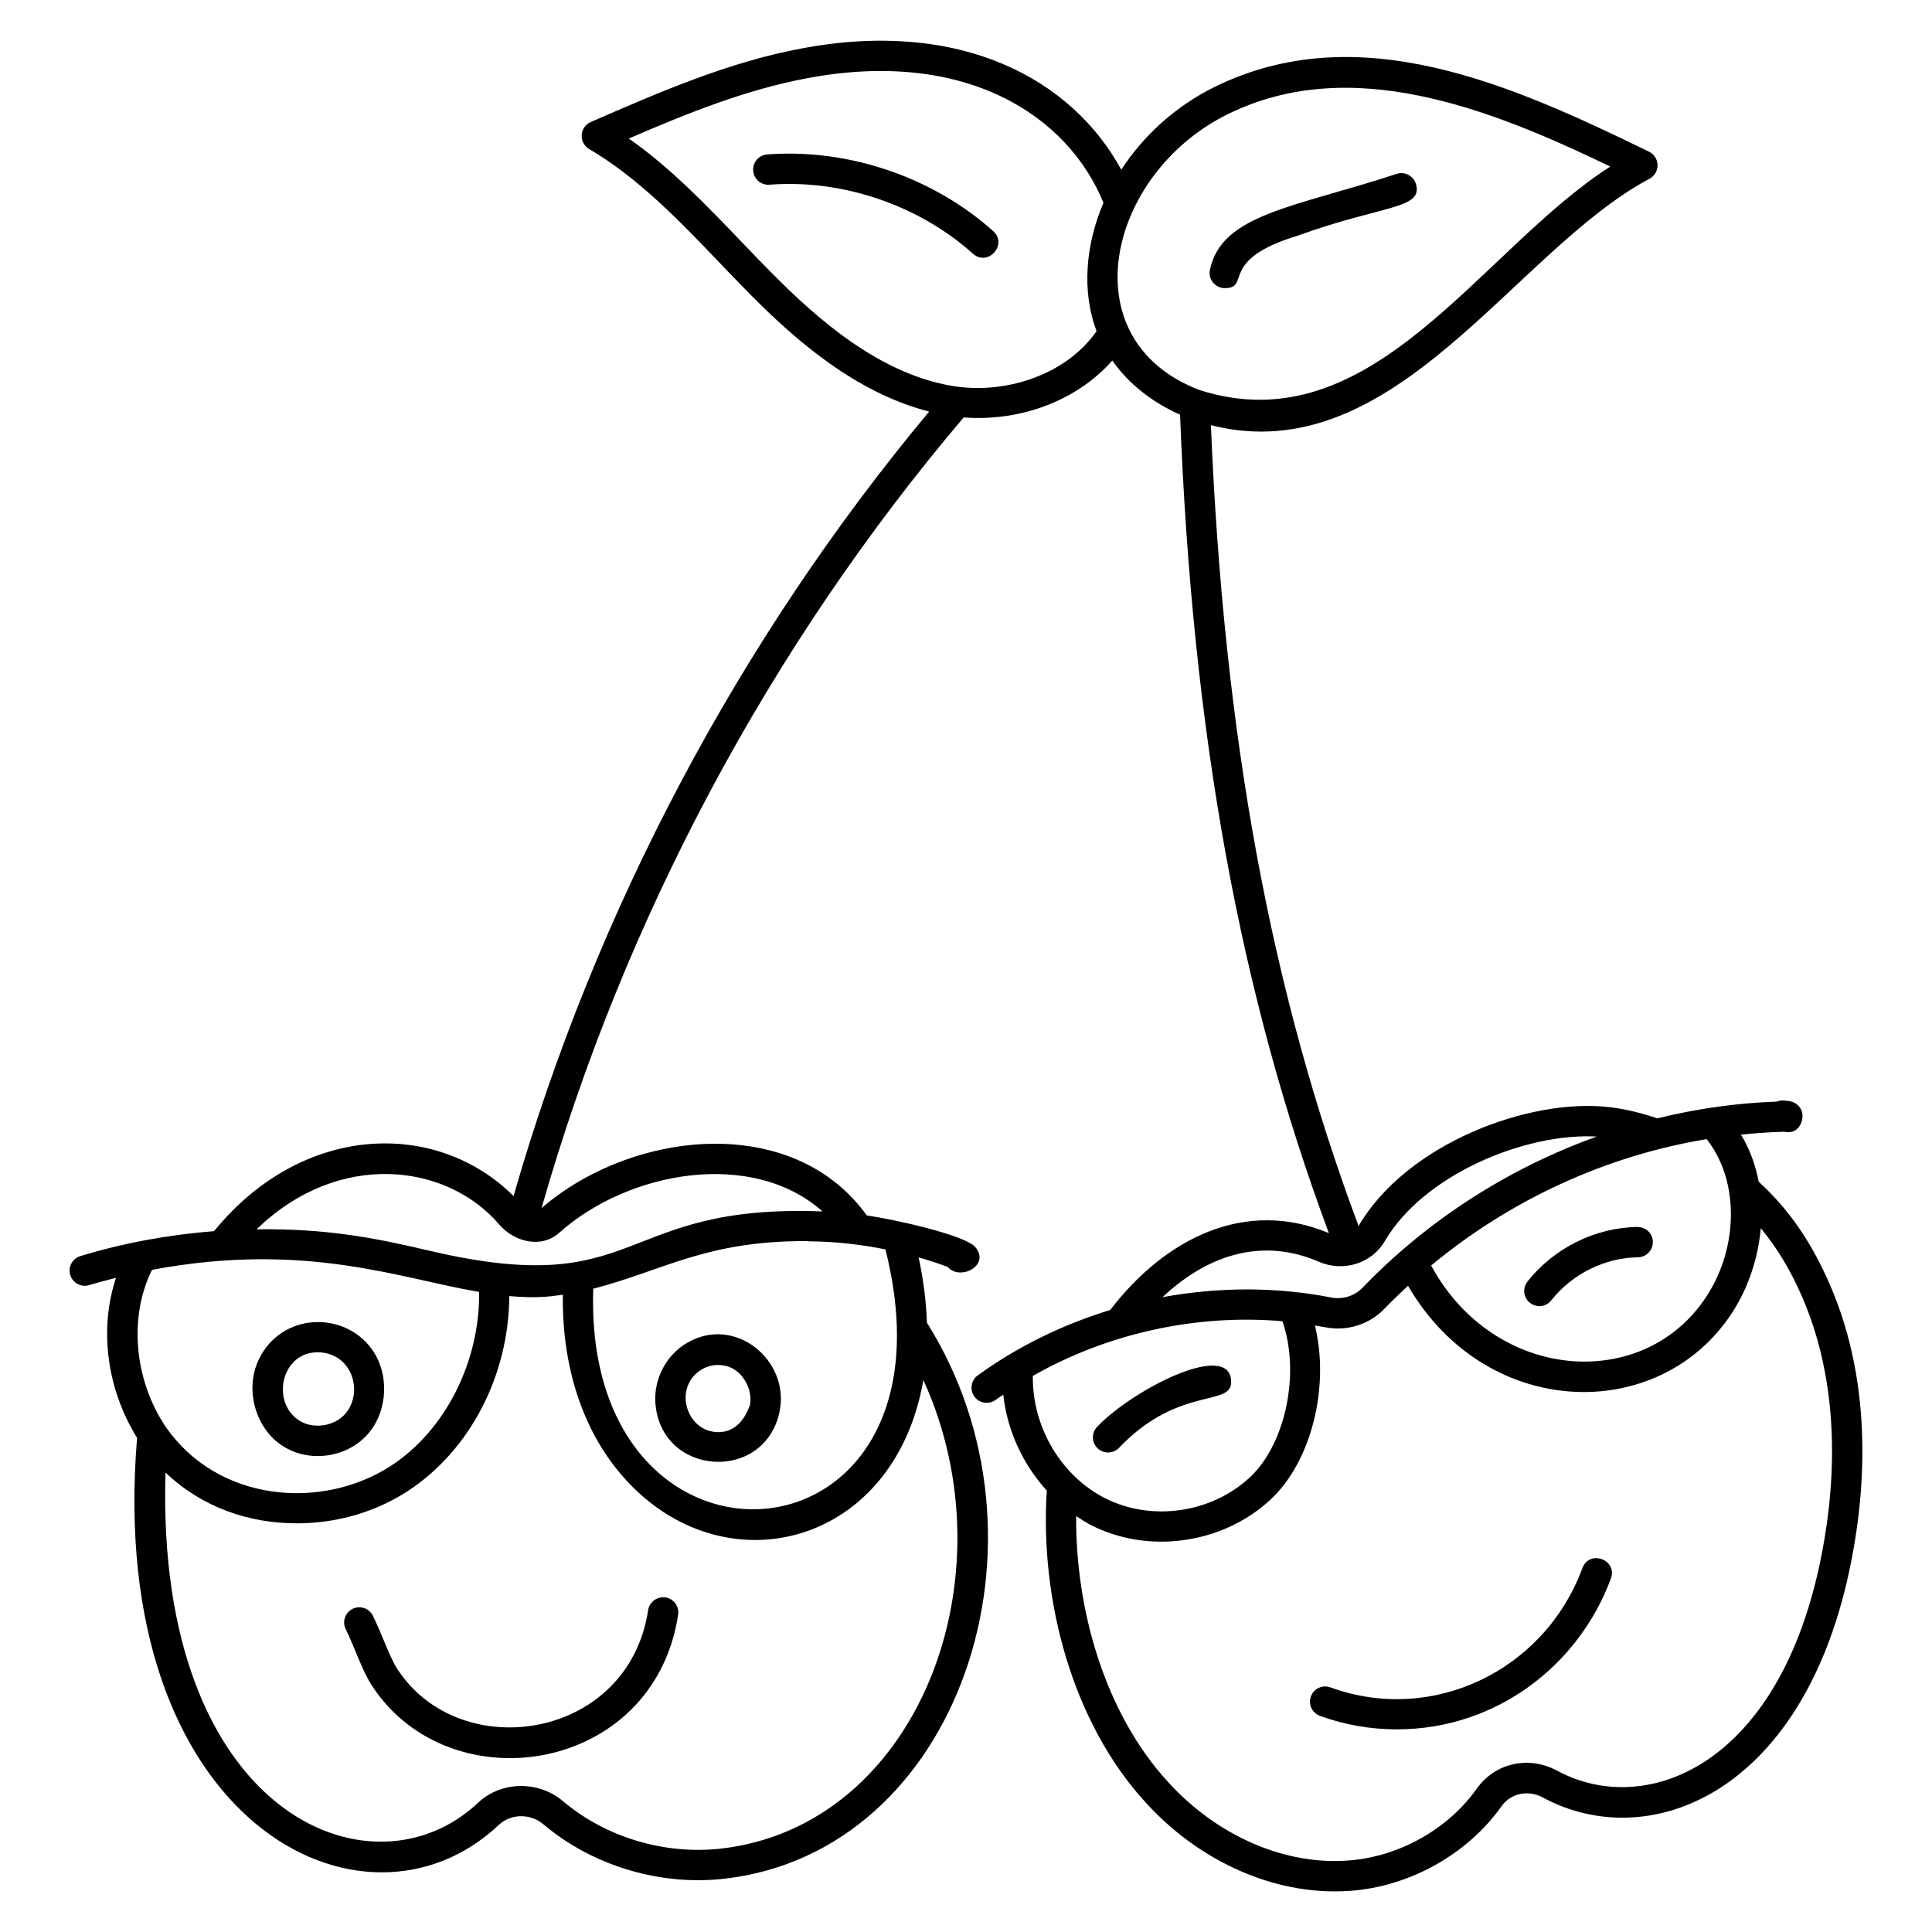 <?xml version="1.0" encoding="UTF-8"?>
<!-- Uploaded to: SVG Repo, www.svgrepo.com, Generator: SVG Repo Mixer Tools -->
<svg fill="#000000" width="800px" height="800px" version="1.1" viewBox="144 144 512 512" xmlns="http://www.w3.org/2000/svg">
 <g>
  <path d="m200.73 470.27c-12.082 0.941-23.996 3.133-35.43 6.606-2.125 0.645-3.324 2.891-2.68 5.016 0.645 2.125 2.914 3.324 5.016 2.68 2.344-0.711 4.723-1.336 7.106-1.938-4.496 13.559-2.484 29.391 5.586 42.398-8.406 101.86 59.996 136.43 95.867 102.58 3.176-3.004 8.363-3.074 11.801-0.164 13.059 11.055 31.043 16.383 48.039 14.426 62.324-7.164 89.84-89.762 53.609-147.35-0.184-5.508-0.902-11.293-2.199-17.312 2.598 0.754 5.176 1.582 7.699 2.527 3.269 3.828 11.43-0.422 7.316-5.254-2.719-3.195-21.609-7.375-28.75-8.387-7.582-10.527-19.023-16.969-33.164-18.605-18.258-2.121-38.984 4.457-53.086 16.73 0.031-0.086 0.09-0.152 0.113-0.238 21.84-76.531 60.496-148.87 111.81-209.36 16.316 1.203 30.844-5.316 39.387-15.086 4.457 6.359 10.809 11.188 17.961 14.344 3.258 84.402 15.828 153.53 39.438 216.91-22.129-9.277-43.359 1.332-57.957 20.371-12.566 3.844-24.512 9.652-35.094 17.328-1.797 1.305-2.195 3.816-0.891 5.613 1.305 1.801 3.824 2.195 5.613 0.891 0.668-0.484 1.359-0.93 2.039-1.395 1.008 9.461 5.195 18.453 11.535 25.422-1.855 28.871 6.691 61.418 26.227 82.684 13.594 14.926 32.062 23.531 50.094 23.531 1.344 0 2.691-0.051 4.035-0.145 15.734-1.094 31.125-9.684 40.152-22.422 2.445-3.441 7.039-4.418 10.906-2.336 27.926 15.09 68.422-0.645 81.168-59.625 4.246-19.668 6.816-48.859-5.035-76.242-5.012-11.496-10.887-19.973-18.879-27.297-0.824-4.359-2.344-8.594-4.695-12.484 3.777-0.387 7.566-0.672 11.371-0.762h0.004c1.047 0.223 2.148 0.141 2.973-0.363 1.477-0.891 2.231-2.984 1.863-4.668-0.414-1.914-2.059-3.07-4.031-3.16-0.914-0.188-1.871-0.145-2.644 0.199-10.707 0.367-21.336 1.891-31.723 4.438-4.047-1.387-8.227-2.418-12.492-2.945-21.352-2.606-53.961 9.68-66.668 31.473-23.23-62.023-35.711-129.71-39.137-212.23 48.68 12.387 80.156-46.043 116.24-65.312 1.332-0.711 2.152-2.109 2.125-3.621-0.027-1.512-0.902-2.879-2.258-3.539-36.387-17.742-76.918-35.961-115.16-17.141-10.254 5.047-18.781 12.82-24.699 21.914-13.109-24.09-42.59-39.996-84.484-32.176-19.469 3.582-37.891 11.605-56.105 19.543-1.387 0.605-2.32 1.934-2.406 3.445-0.09 1.512 0.676 2.945 1.977 3.707 12.996 7.621 23.926 19.027 34.492 30.059 2.789 2.914 5.578 5.824 8.41 8.676 11.863 11.957 27.805 25.891 47.203 30.84-50.352 60.398-88.379 132.11-110.14 207.9-20.402-20.32-55.918-19.465-79.367 9.309zm283.13 23.871c4.781 13.719 0.84 32.625-8.703 41.441-10.137 9.375-25.812 11.664-38.098 5.562-11.52-5.719-19.562-18.695-19.344-32.512 19.855-11.312 43.371-16.469 66.145-14.492zm137.72-6.481c11 25.418 8.547 52.824 4.555 71.34-11.574 53.543-46.375 66.719-69.488 54.25-7.508-4.059-16.457-2.059-21.285 4.762-7.672 10.82-20.758 18.117-34.164 19.051-16.879 1.223-34.656-6.551-47.629-20.789-16.754-18.234-24.562-45.637-24.375-70.504 1.391 0.926 2.793 1.836 4.293 2.578 5.707 2.832 11.992 4.207 18.289 4.207 10.496 0 21.004-3.816 28.844-11.066 10.977-10.148 15.816-30.055 11.844-46.215 0.938 0.156 1.883 0.293 2.816 0.477 5.656 1.121 11.598-0.758 15.555-4.863 2.039-2.117 4.152-4.152 6.305-6.141 21.137 36.375 68.258 36.703 86.84 5.613 3.594-6.016 5.981-13.34 6.648-20.879 4.231 5.121 7.801 10.945 10.953 18.18zm-24.512-1.43c-16.145 27.031-56.863 24.492-73.797-6.859 21.016-17.453 46.398-29.086 73-33.492 8.188 10.266 8.684 27.152 0.797 40.352zm-86.098-13.293c10.344-17.738 37.418-28.797 56.191-27.734-23.25 8.344-44.695 22.008-62.125 40.098-2.082 2.16-5.223 3.137-8.215 2.559-14.676-2.883-29.949-2.816-44.742-0.094 12.906-12.113 27.383-15.484 41.426-9.391 6.492 2.812 14.008 0.48 17.465-5.438zm-41.59-298.68c32.527-16.012 69.309-1.594 101.36 13.883-34.688 22.258-63.055 73.934-108.91 59.203-34.727-13.297-24.367-57.375 7.551-73.086zm-128.97 33.723c-9.211-9.613-18.684-19.504-29.77-27.273 15.371-6.633 31.199-13.023 47.473-16.016 41.484-7.758 68.754 9.637 78.316 33.051-4.715 10.98-5.828 23.449-1.828 34.008-8.191 11.832-24.82 17.047-38.941 14.402-19.047-3.5-35.09-17.66-46.938-29.605-2.797-2.809-5.555-5.688-8.312-8.566zm-69.434 278.39c0.215 18.344-8.828 36.535-23.234 46-18.422 12.043-46.203 9.738-59.98-10.473-8.273-12.488-9.625-29.023-3.477-41.375 40.875-7.664 65.984 2.41 86.691 5.848zm64.133 147.52c-14.953 1.707-30.605-2.984-41.926-12.57-6.519-5.516-16.406-5.324-22.52 0.449-28.16 26.57-85.531 3.176-82.801-87.535 9.809 9.355 22.277 13.469 34.852 13.465 10.266 0 20.633-2.844 29.43-8.598 16.59-10.902 26.715-30.793 26.82-51.629 6.773 0.586 10.105 0.23 14.199-0.348-0.258 18.203 4.824 34.668 14.613 46.633 25.934 31.848 73.078 21.262 80.922-24.035 23.801 52.105-1.32 118.16-53.59 124.17zm43.535-158.8c21.809 86.422-80.289 93.348-77.418 10.43 18.5-4.769 29.824-12.73 56.559-12.617 0.219 0.039 0.438 0.059 0.66 0.059 6.656 0.047 13.441 0.785 20.199 2.129zm-16.676-10.051c-55.133-2.125-47.238 23.844-104.34 10.371-14.84-3.496-27.242-5.844-45.621-5.633 21.805-21.141 50.418-17.48 64.258-1.309 4.043 4.723 11.203 6.453 15.914 2.246 18.473-16.504 51.258-22.191 69.789-5.676z"/>
  <path d="m218.43 526.88c2.894 2.019 6.332 2.992 9.781 2.992 5 0 10.004-2.051 13.363-5.938 5.305-6.141 5.664-16.062 0.82-22.586-7.375-9.926-23.602-9.496-29.684 2.656-3.871 7.719-1.301 17.98 5.719 22.875zm9.711-24.508c9.051 0 12.395 10.465 7.348 16.309h-0.004c-2.953 3.426-8.773 4.172-12.457 1.605-7.258-5.062-4.34-17.914 5.113-17.914z"/>
  <path d="m326.07 499.88c-5.523 3.199-8.891 9.66-8.379 16.086 1.578 19.383 28.922 20.965 32.887 2.207 2.879-13.562-11.73-25.797-24.508-18.293zm16.645 16.625c-0.375 0.555-2.191 7.422-8.988 7.012-8.117-0.598-11.359-12.207-3.606-16.695 2.117-1.238 4.898-1.426 7.215-0.535 3.723 1.422 6.234 6.199 5.379 10.219z"/>
  <path d="m320.34 567.33c-2.184-0.289-4.238 1.176-4.578 3.375-5.227 34.445-49.812 41.137-66.426 15.66-1.266-1.941-2.418-4.715-3.637-7.648-0.883-2.129-1.809-4.348-2.867-6.512-0.973-1.996-3.387-2.824-5.371-1.852-1.996 0.973-2.824 3.379-1.852 5.371 0.984 2.023 1.844 4.09 2.668 6.074 1.367 3.289 2.656 6.394 4.324 8.957 20.598 31.574 74.703 23.352 81.113-18.848 0.332-2.195-1.176-4.242-3.375-4.578z"/>
  <path d="m563.36 559.55c-10.141 27.379-39.902 41.441-66.801 31.617-2.09-0.754-4.394 0.312-5.156 2.398-0.762 2.086 0.312 4.394 2.398 5.156 6.547 2.391 13.457 3.578 20.367 3.578 26.379 0 48.227-16.984 56.73-39.953 1.844-4.984-5.688-7.789-7.539-2.797z"/>
  <path d="m440.56 527.68c16.469-17.254 30.898-10.211 29.645-18.363-1.473-9.578-26.105 3.012-35.461 12.809-1.535 1.605-1.473 4.152 0.129 5.684 1.609 1.531 4.148 1.48 5.688-0.129z"/>
  <path d="m551.95 490.14c1.188 0 2.359-0.523 3.152-1.527 5.559-7.023 14.141-11.293 22.957-11.418 2.219-0.031 3.992-1.859 3.961-4.078-0.031-2.215-1.797-3.934-4.078-3.961-11.207 0.164-22.102 5.57-29.145 14.469-1.379 1.742-1.082 4.269 0.656 5.644 0.742 0.59 1.621 0.871 2.496 0.871z"/>
  <path d="m407.2 205.24c-16.039-14.355-38.438-21.945-59.895-20.312-2.215 0.168-3.871 2.102-3.703 4.316 0.168 2.211 2.078 3.875 4.316 3.703 19.289-1.48 39.477 5.359 53.922 18.285 3.961 3.543 9.324-2.441 5.359-5.992z"/>
  <path d="m468.59 220.36c7.051 0-1.887-7.469 19.242-13.887 22.59-8.191 33.438-7.012 31.395-13.738-0.645-2.125-2.898-3.32-5.016-2.68-27.09 8.906-46.504 10.609-49.566 25.477-0.512 2.484 1.387 4.828 3.945 4.828z"/>
 </g>
</svg>